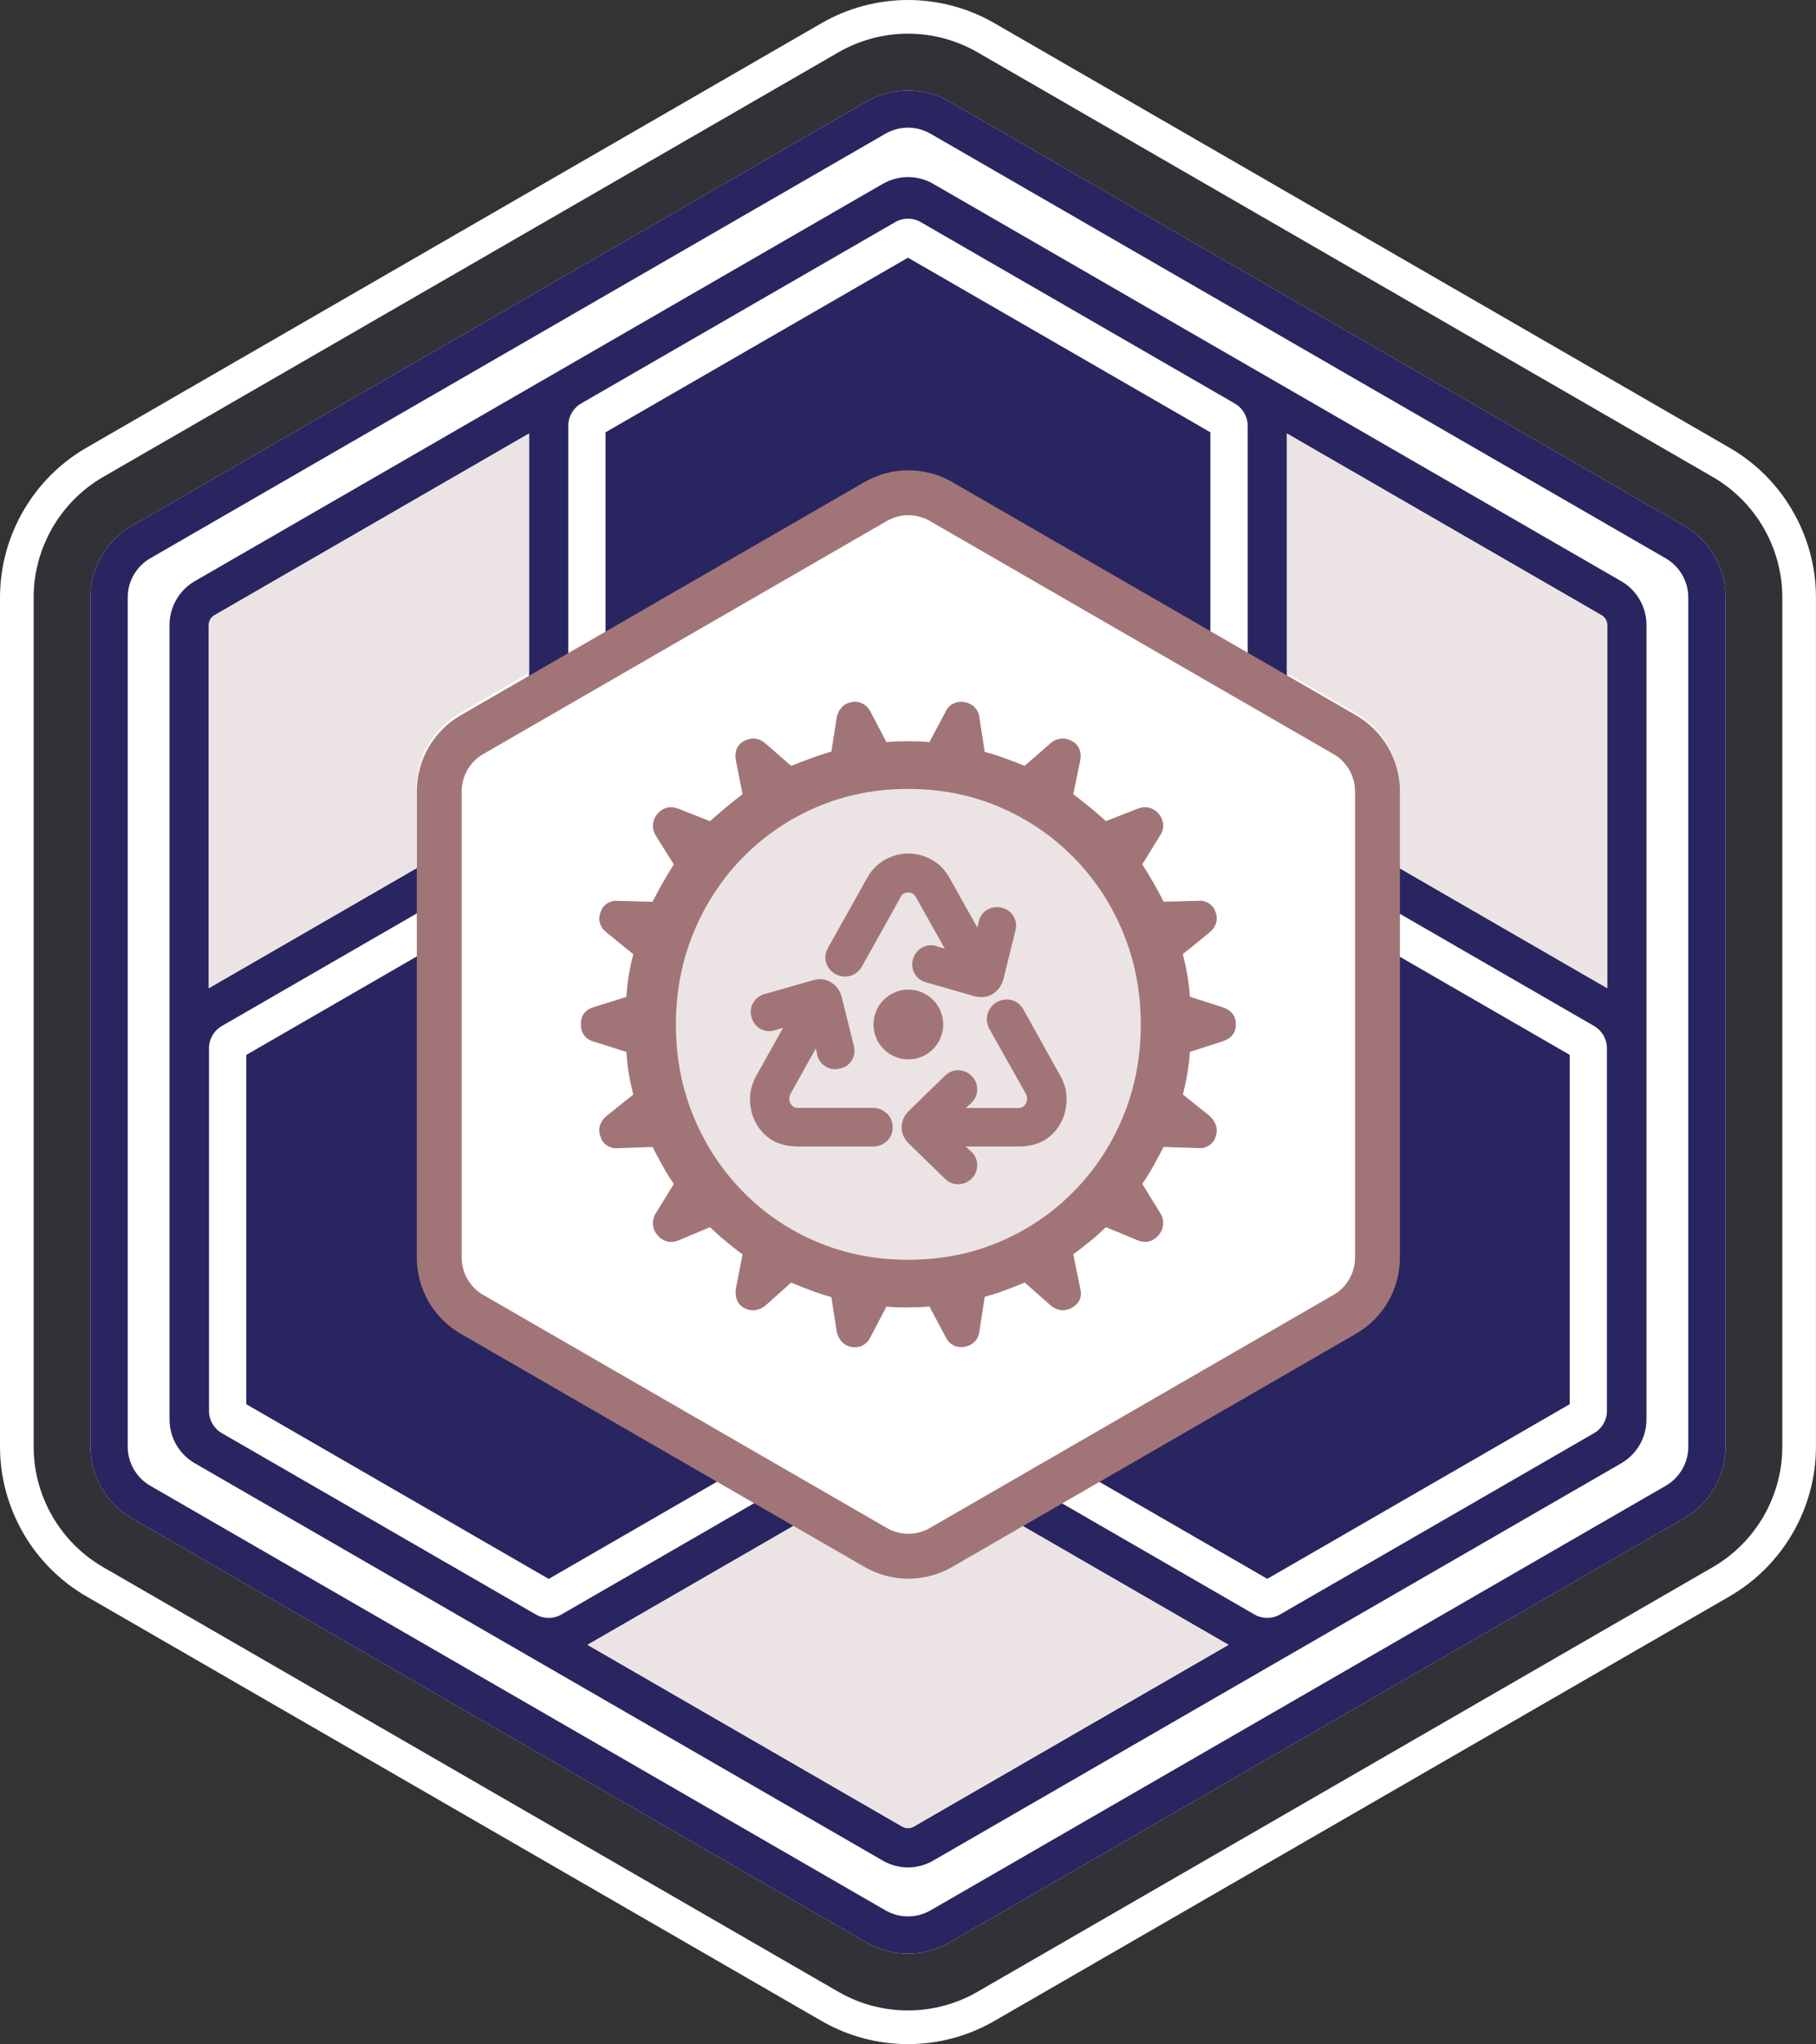 <?xml version="1.0" encoding="UTF-8"?>
<svg id="Layer_2" data-name="Layer 2" xmlns="http://www.w3.org/2000/svg" viewBox="0 0 485.45 546.25">
  <rect x="0" y="0" width="485.45" height="546.25" fill="#333333" stroke="none"/>
  <defs>
    <style>
      .cls-1 {
        stroke: #a17577;
        stroke-miterlimit: 10;
        stroke-width: 3.41px;
      }

      .cls-1, .cls-2 {
        fill: #a17577;
      }

      .cls-3 {
        fill: #fff;
      }

      .cls-4 {
        opacity: .1;
      }

      .cls-4, .cls-5 {
        fill: #292560;
      }

      .cls-6 {
        fill: #ece3e4;
      }
    </style>
  </defs>
  <g id="Layer_1-2" data-name="Layer 1">
    <g>
      <path class="cls-3" d="M242.72,9c6.52,0,12.96,1.72,18.6,4.99l196.51,113.46c11.48,6.62,18.61,18.97,18.61,32.22v226.92c0,13.25-7.13,25.6-18.61,32.22l-196.52,113.46c-5.65,3.26-12.08,4.99-18.6,4.99s-12.96-1.72-18.61-4.99L27.6,418.81c-11.48-6.63-18.6-18.97-18.6-32.22v-226.92c0-13.25,7.13-25.6,18.6-32.22L224.12,13.99c5.65-3.26,12.08-4.99,18.6-4.99M242.72,0c-8.1,0-16.09,2.14-23.11,6.19L23.1,119.65C8.85,127.88,0,143.21,0,159.67v226.92c0,16.45,8.85,31.79,23.1,40.02l196.51,113.46c7.01,4.05,15,6.19,23.11,6.19s16.09-2.14,23.1-6.19l196.51-113.46c14.25-8.23,23.11-23.56,23.11-40.02v-226.92c0-16.46-8.85-31.79-23.11-40.02L265.83,6.19c-7.01-4.05-15-6.19-23.1-6.19h0Z"/>
      <path class="cls-4" d="M242.72,537.25c-6.52,0-12.96-1.72-18.61-4.99L27.61,418.81c-11.48-6.63-18.61-18.97-18.61-32.22v-226.92c0-13.25,7.13-25.6,18.6-32.22L224.12,13.99c5.65-3.26,12.08-4.99,18.6-4.99s12.96,1.72,18.6,4.99l196.51,113.46c11.48,6.62,18.61,18.97,18.61,32.22v226.92c0,13.25-7.13,25.6-18.61,32.22l-196.52,113.46c-5.65,3.26-12.08,4.99-18.6,4.99Z"/>
      <path class="cls-3" d="M450.26,140.58L253.74,27.12c-3.35-1.93-7.16-2.95-11.02-2.95s-7.67,1.02-11.02,2.95L35.19,140.58c-6.8,3.92-11.02,11.24-11.02,19.09v226.92c0,7.85,4.22,15.16,11.02,19.09l196.51,113.46c3.35,1.93,7.16,2.95,11.02,2.95s7.67-1.02,11.02-2.95l196.51-113.46c6.8-3.92,11.02-11.24,11.02-19.09v-226.92c0-7.85-4.22-15.16-11.02-19.09Z"/>
      <path class="cls-5" d="M136.72,321.6v-80.62l-70.88,40.93v93.35l80.84,46.68,70.89-40.93-69.82-40.31c-6.8-3.92-11.02-11.24-11.02-19.09Z"/>
      <path class="cls-5" d="M348.73,321.6c0,7.85-4.22,15.16-11.02,19.09l-69.82,40.31,70.88,40.92,80.84-46.67v-93.35l-70.89-40.93v80.62Z"/>
      <path class="cls-5" d="M433.4,155.33l-96.15-55.52s0,0,0,0l-7.09-4.09-17-9.81-61.77-35.67s-.1-.05-.15-.08l-1.73-1s0,0,0,0l-.03-.02c-3.91-2.27-8.7-2.41-12.72-.41-.28.14-.55.28-.82.43l-1.73,1s-.1.05-.15.08l-83.97,48.49s0,0-.01,0l-1.87,1.08s0,0,0,0l-96.16,55.51c-4.15,2.41-6.73,6.88-6.73,11.67v212.37c0,4.79,2.58,9.26,6.74,11.67l183.92,106.19c2.08,1.21,4.42,1.82,6.75,1.82s4.66-.61,6.73-1.82l183.94-106.19c4.15-2.41,6.73-6.88,6.73-11.67v-212.37c0-4.79-2.58-9.26-6.74-11.67ZM55.82,167.01c0-1.06.57-2.05,1.49-2.58l84.12-48.57v97.02c0,.62.04,1.23.13,1.84-.57.23-1.12.5-1.66.81l-84.08,48.55v-97.06ZM244.2,488.16c-.92.53-2.05.52-2.96,0l-84.18-48.6,84.15-48.58c.54-.31,1.04-.66,1.53-1.03.48.37.99.72,1.53,1.03l84.14,48.58-84.19,48.6ZM337.85,218.2c2.84,4.92,6.92,9,11.84,11.84l76.54,44.2c2.05,1.23,3.33,3.47,3.33,5.87v96.95c0,2.43-1.31,4.7-3.42,5.92l-83.97,48.47c-1.05.61-2.23.91-3.41.91s-2.36-.3-3.42-.91l-76.45-44.14c-4.92-2.84-10.5-4.33-16.18-4.33h0c-5.68,0-11.26,1.49-16.18,4.33l-76.45,44.14c-1.06.62-2.24.92-3.42.92s-2.34-.3-3.39-.9l-83.98-48.49c-2.11-1.22-3.42-3.49-3.42-5.92v-96.95c0-2.43,1.31-4.7,3.42-5.92l76.45-44.14c4.92-2.84,9.01-6.93,11.85-11.85h0c2.84-4.92,4.33-10.49,4.33-16.17v-88.29c0-2.43,1.31-4.69,3.41-5.91l24.6-14.2,59.37-34.27c1.06-.61,2.24-.92,3.42-.92s2.32.29,3.35.88l84.03,48.52c2.1,1.22,3.42,3.49,3.42,5.92v88.28c0,5.68,1.49,11.26,4.33,16.17h0ZM429.63,264.06l-84.09-48.56c-.53-.31-1.08-.57-1.65-.8.08-.6.13-1.22.13-1.84v-97.01l84.11,48.56c.92.53,1.5,1.53,1.5,2.58v97.06Z"/>
      <path class="cls-5" d="M242.72,154.13c3.86,0,7.67,1.02,11.02,2.95l69.82,40.31v-81.86l-80.84-46.67-57.82,33.38-23.03,13.29v81.86l69.82-40.31c3.35-1.93,7.16-2.95,11.02-2.95Z"/>
      <path class="cls-5" d="M450.26,140.58L253.74,27.12c-3.35-1.93-7.16-2.95-11.02-2.95s-7.67,1.02-11.02,2.95L35.19,140.58c-6.8,3.92-11.02,11.24-11.02,19.09v226.92c0,7.85,4.22,15.16,11.02,19.09l196.51,113.46c3.35,1.93,7.16,2.95,11.02,2.95s7.67-1.02,11.02-2.95l196.51-113.46c6.8-3.92,11.02-11.24,11.02-19.09v-226.92c0-7.85-4.22-15.16-11.02-19.09ZM451.32,386.58c0,4.32-2.3,8.31-6.04,10.47l-196.51,113.46c-1.87,1.08-3.96,1.62-6.04,1.62s-4.17-.54-6.04-1.62l-196.51-113.46c-3.74-2.16-6.04-6.15-6.04-10.47v-226.92c0-4.32,2.3-8.31,6.04-10.47L236.68,35.74c1.87-1.08,3.96-1.62,6.04-1.62s4.17.54,6.04,1.62l196.51,113.46c3.74,2.16,6.04,6.15,6.04,10.47v226.92Z"/>
      <g>
        <path class="cls-6" d="M111.28,210.8c0-2.46.39-4.86,1.12-7.13.51-1.6,1.18-3.14,2.02-4.59.25-.44.52-.87.8-1.29,1.25-1.87,2.78-3.56,4.54-5.02,1.01-.84,2.08-1.6,3.24-2.27l18.42-10.64v-64.01l-84.12,48.57c-.91.53-1.49,1.53-1.49,2.58v97.06l55.46-32.02v-21.24Z"/>
        <path class="cls-6" d="M254.4,418.1c-.91.52-1.84.98-2.79,1.37-.48.2-.96.38-1.44.54-2.43.82-4.96,1.23-7.49,1.23-4.05,0-8.09-1.05-11.72-3.14l-18.37-10.61-55.54,32.06,84.18,48.6c.91.52,2.04.53,2.96,0l84.19-48.6-55.58-32.09-18.41,10.63Z"/>
        <path class="cls-6" d="M428.13,164.42l-84.11-48.56v64.06l18.34,10.59c7.25,4.19,11.72,11.93,11.72,20.3v21.18l55.55,32.08v-97.06c0-1.06-.57-2.05-1.5-2.58Z"/>
      </g>
      <g>
        <path class="cls-3" d="M242.82,415.88c-3.06,0-6.07-.81-8.72-2.34l-107.96-62.33c-5.38-3.11-8.72-8.89-8.72-15.11v-124.66c0-6.21,3.34-12,8.72-15.1l107.96-62.33c2.65-1.53,5.66-2.34,8.72-2.34s6.07.81,8.72,2.34l107.96,62.33c5.38,3.1,8.72,8.89,8.72,15.1v124.66c0,6.21-3.34,12-8.72,15.11l-107.96,62.33c-2.65,1.53-5.66,2.34-8.72,2.34Z"/>
        <path class="cls-2" d="M242.82,137.68c2.01,0,3.98.53,5.72,1.53l107.96,62.33c3.53,2.04,5.72,5.83,5.72,9.91v124.66c0,4.07-2.19,7.87-5.72,9.91l-107.96,62.33c-1.74,1-3.72,1.53-5.72,1.53s-3.98-.53-5.72-1.53l-107.96-62.33c-3.53-2.04-5.72-5.83-5.72-9.91v-124.66c0-4.07,2.19-7.87,5.72-9.91l107.96-62.33c1.74-1,3.72-1.53,5.72-1.53M242.82,125.68c-4.05,0-8.09,1.05-11.72,3.14l-107.96,62.33c-7.25,4.19-11.72,11.93-11.72,20.3v124.66c0,8.38,4.47,16.11,11.72,20.3l107.96,62.33c3.63,2.09,7.67,3.14,11.72,3.14s8.09-1.05,11.72-3.14l107.96-62.33c7.25-4.19,11.72-11.93,11.72-20.3v-124.66c0-8.37-4.47-16.11-11.72-20.3l-107.96-62.33c-3.63-2.09-7.67-3.14-11.72-3.14h0Z"/>
      </g>
      <circle class="cls-6" cx="242.97" cy="273.46" r="65.73"/>
      <circle class="cls-2" cx="242.82" cy="273.78" r="9.32"/>
      <path class="cls-2" d="M242.74,349.4c-1,0-1.98-.01-2.93-.04s-1.9-.09-2.85-.2l-4.35,8.31c-.47.95-1.16,1.65-2.06,2.1-.9.45-1.9.57-3.01.36-1.06-.21-1.91-.69-2.57-1.42-.66-.74-1.1-1.66-1.31-2.77l-1.42-9.1c-1.85-.53-3.66-1.12-5.42-1.78-1.77-.66-3.55-1.36-5.34-2.1l-6.73,6.01c-.84.74-1.77,1.19-2.77,1.34-1,.16-2.06-.05-3.17-.63-.9-.53-1.52-1.27-1.86-2.22s-.41-1.98-.2-3.09l1.74-8.94c-1.48-1.11-2.96-2.27-4.43-3.48-1.48-1.21-2.9-2.48-4.27-3.8l-8.31,3.48c-1.11.48-2.16.58-3.17.32-1-.26-1.9-.87-2.69-1.82-.63-.79-.99-1.7-1.07-2.73-.08-1.03.17-2.02.75-2.97l4.83-7.83c-1.06-1.53-2.05-3.13-2.97-4.79-.92-1.66-1.83-3.36-2.73-5.1l-9.18.32c-1.06.11-2.03-.12-2.93-.67-.9-.55-1.5-1.38-1.82-2.49-.37-1.05-.4-2.06-.08-3.01s.9-1.77,1.74-2.45l7.12-5.7c-.47-1.85-.87-3.71-1.19-5.58s-.53-3.81-.63-5.82l-8.79-2.77c-1.11-.32-1.95-.88-2.53-1.7-.58-.82-.87-1.78-.87-2.89s.29-2.14.87-2.93c.58-.79,1.42-1.35,2.53-1.66l8.79-2.77c.1-2,.32-3.94.63-5.82.32-1.87.71-3.73,1.19-5.58l-7.12-5.78c-.84-.63-1.42-1.42-1.74-2.37s-.29-1.92.08-2.93c.32-1.11.92-1.94,1.82-2.49.9-.55,1.87-.78,2.93-.67l9.18.24c.9-1.74,1.81-3.43,2.73-5.07.92-1.63,1.91-3.27,2.97-4.91l-4.91-7.84c-.53-.9-.75-1.85-.67-2.85.08-1,.43-1.9,1.07-2.69.79-.95,1.67-1.54,2.65-1.78.98-.24,2.02-.14,3.13.28l8.39,3.32c1.37-1.21,2.8-2.44,4.27-3.68,1.48-1.24,2.95-2.41,4.43-3.52l-1.74-8.86c-.26-1.16-.21-2.22.16-3.17.37-.95,1-1.66,1.9-2.14,1.05-.58,2.1-.8,3.13-.67,1.03.13,1.96.59,2.81,1.38l6.73,5.86c1.79-.69,3.57-1.36,5.34-2.02,1.77-.66,3.57-1.25,5.42-1.78l1.42-9.02c.21-1.11.65-2.03,1.31-2.77.66-.74,1.52-1.21,2.57-1.42,1.11-.21,2.11-.09,3.01.36.9.45,1.58,1.12,2.06,2.02l4.35,8.31c1-.11,1.97-.17,2.89-.2s1.89-.04,2.89-.04c.95,0,1.9.01,2.85.04s1.9.09,2.85.2l4.43-8.31c.42-.9,1.09-1.57,2.02-2.02s1.94-.57,3.05-.36c1.05.21,1.94.69,2.65,1.42.71.74,1.12,1.66,1.23,2.77l1.42,9.1c1.79.47,3.59,1.04,5.38,1.7,1.79.66,3.56,1.33,5.3,2.02l6.81-5.94c.79-.74,1.7-1.17,2.73-1.31,1.03-.13,2.07.09,3.13.67.9.47,1.54,1.19,1.94,2.14.4.95.46,2.01.2,3.17l-1.82,8.86c1.48,1.11,2.97,2.28,4.47,3.52,1.5,1.24,2.91,2.47,4.23,3.68l8.47-3.32c1.06-.42,2.08-.51,3.09-.28,1,.24,1.9.83,2.69,1.78.63.79.99,1.69,1.07,2.69.08,1-.17,1.95-.75,2.85l-4.83,7.84c2.06,3.17,3.96,6.49,5.7,9.97l9.18-.24c1.06-.11,2.03.12,2.93.67.9.55,1.5,1.38,1.82,2.49.37,1,.38,1.98.04,2.93s-.91,1.74-1.7,2.37l-7.12,5.78c.47,1.85.87,3.71,1.19,5.58.32,1.87.55,3.81.71,5.82l8.63,2.77c2.43.79,3.64,2.32,3.64,4.59s-1.21,3.8-3.64,4.59l-8.63,2.77c-.16,2.01-.4,3.95-.71,5.82s-.71,3.73-1.19,5.58l7.12,5.7c.79.69,1.36,1.52,1.7,2.49s.33,1.97-.04,2.97c-.32,1.11-.92,1.94-1.82,2.49-.9.55-1.87.78-2.93.67l-9.18-.32c-.9,1.74-1.81,3.44-2.73,5.1-.92,1.66-1.91,3.26-2.97,4.79l4.83,7.83c.58.95.83,1.94.75,2.97-.08,1.03-.43,1.94-1.07,2.73-.79.95-1.69,1.56-2.69,1.82-1,.26-2.06.16-3.17-.32l-8.39-3.48c-1.32,1.32-2.73,2.59-4.23,3.8-1.5,1.21-3,2.38-4.47,3.48l1.82,8.94c.63,2.32-.08,4.09-2.14,5.3-1.06.58-2.1.79-3.13.63-1.03-.16-1.94-.61-2.73-1.34l-6.81-6.01c-1.74.74-3.51,1.44-5.3,2.1-1.79.66-3.59,1.23-5.38,1.7l-1.42,9.18c-.11,1.11-.51,2.03-1.23,2.77-.71.74-1.6,1.21-2.65,1.42-1.11.21-2.11.09-3.01-.36-.9-.45-1.58-1.15-2.06-2.1l-4.43-8.31c-.95.11-1.9.17-2.85.2s-1.9.04-2.85.04ZM242.74,336.66c8.81,0,16.99-1.61,24.53-4.83,7.54-3.22,14.14-7.7,19.79-13.45,5.65-5.75,10.04-12.42,13.18-20.02,3.14-7.6,4.71-15.78,4.71-24.54s-1.57-16.95-4.71-24.57c-3.14-7.62-7.53-14.31-13.18-20.06-5.65-5.75-12.24-10.25-19.79-13.49-7.55-3.25-15.72-4.87-24.53-4.87s-16.91,1.62-24.46,4.87c-7.55,3.24-14.13,7.74-19.75,13.49-5.62,5.75-10,12.44-13.14,20.06-3.14,7.62-4.71,15.82-4.71,24.57s1.57,16.94,4.71,24.54,7.52,14.27,13.14,20.02c5.62,5.75,12.2,10.24,19.75,13.45,7.54,3.22,15.7,4.83,24.46,4.83Z"/>
      <g>
        <path class="cls-1" d="M233.33,297.78h-20.05c-1.18,0-2.14-.42-2.88-1.26-.74-.84-1.11-1.8-1.11-2.88,0-.3.03-.62.1-.99.07-.36.2-.72.39-1.08l8.96-16.06,1.38,5.96c.2.95.71,1.66,1.53,2.12.82.46,1.68.56,2.56.29.92-.2,1.61-.69,2.07-1.48.46-.79.56-1.64.29-2.56l-3.2-12.91c-.39-1.41-1.1-2.4-2.12-2.96-1.02-.66-2.22-.77-3.6-.34l-12.76,3.65c-.95.26-1.65.79-2.09,1.58s-.53,1.61-.27,2.46c.23.95.75,1.66,1.55,2.12.8.46,1.65.54,2.54.25l6.25-1.86-9.16,16.39c-.49.89-.87,1.79-1.13,2.71-.26.92-.39,1.82-.39,2.71,0,3.12.99,5.74,2.96,7.86,1.97,2.12,4.66,3.18,8.08,3.18h20.1c1.02,0,1.87-.32,2.56-.96.69-.64,1.03-1.47,1.03-2.49s-.35-1.81-1.03-2.46c-.69-.66-1.54-.99-2.56-.99Z"/>
        <path class="cls-1" d="M283.06,290.96c-.25-.9-.63-1.81-1.16-2.73l-9.8-17.59c-.53-.95-1.25-1.54-2.17-1.75-.92-.21-1.81-.07-2.66.42-.82.49-1.36,1.2-1.63,2.12-.26.92-.15,1.82.34,2.71l9.8,17.44c.16.36.29.72.37,1.08.08.36.12.69.12.99,0,1.08-.37,2.04-1.11,2.88-.74.84-1.72,1.26-2.93,1.26h-18.33l4.59-4.29c.69-.69,1.03-1.49,1.03-2.41s-.33-1.71-.99-2.36c-.66-.66-1.45-.99-2.36-1.01-.92-.02-1.72.32-2.41,1.01l-9.46,9.21c-1.05.99-1.58,2.09-1.58,3.3s.52,2.32,1.58,3.3l9.46,9.21c.69.69,1.49,1.03,2.41,1.01.92-.02,1.71-.35,2.36-1.01.66-.62.99-1.4.99-2.34s-.34-1.73-1.03-2.39l-4.61-4.33h18.45c3.45,0,6.16-1.06,8.13-3.18,1.97-2.12,2.96-4.74,2.96-7.86,0-.89-.12-1.78-.37-2.68Z"/>
        <path class="cls-1" d="M244.74,237.26c.61.31,1.11.81,1.5,1.5l9.86,17.59-6.27-1.87c-.89-.3-1.73-.21-2.54.25-.8.46-1.34,1.15-1.6,2.07-.26.89-.17,1.72.27,2.51s1.14,1.31,2.09,1.58l12.76,3.65c1.45.36,2.66.25,3.65-.35,1.02-.62,1.72-1.61,2.12-2.96l3.2-12.91c.26-.92.16-1.77-.3-2.56-.46-.79-1.15-1.3-2.07-1.53-.92-.23-1.78-.12-2.59.32-.8.44-1.3,1.14-1.5,2.09l-1.39,5.91-9.64-17.19c-1.02-1.84-2.39-3.23-4.11-4.16-1.72-.94-3.52-1.4-5.39-1.4s-3.66.48-5.37,1.43c-1.71.95-3.07,2.33-4.09,4.14l-10.39,18.57c-.59.99-.76,1.91-.49,2.78.26.87.82,1.57,1.68,2.09.89.49,1.79.6,2.71.32.92-.28,1.63-.86,2.12-1.75l10.39-18.62c.36-.69.86-1.19,1.5-1.5.64-.31,1.29-.47,1.95-.47s1.34.16,1.94.47Z"/>
      </g>
    </g>
  </g>
</svg>